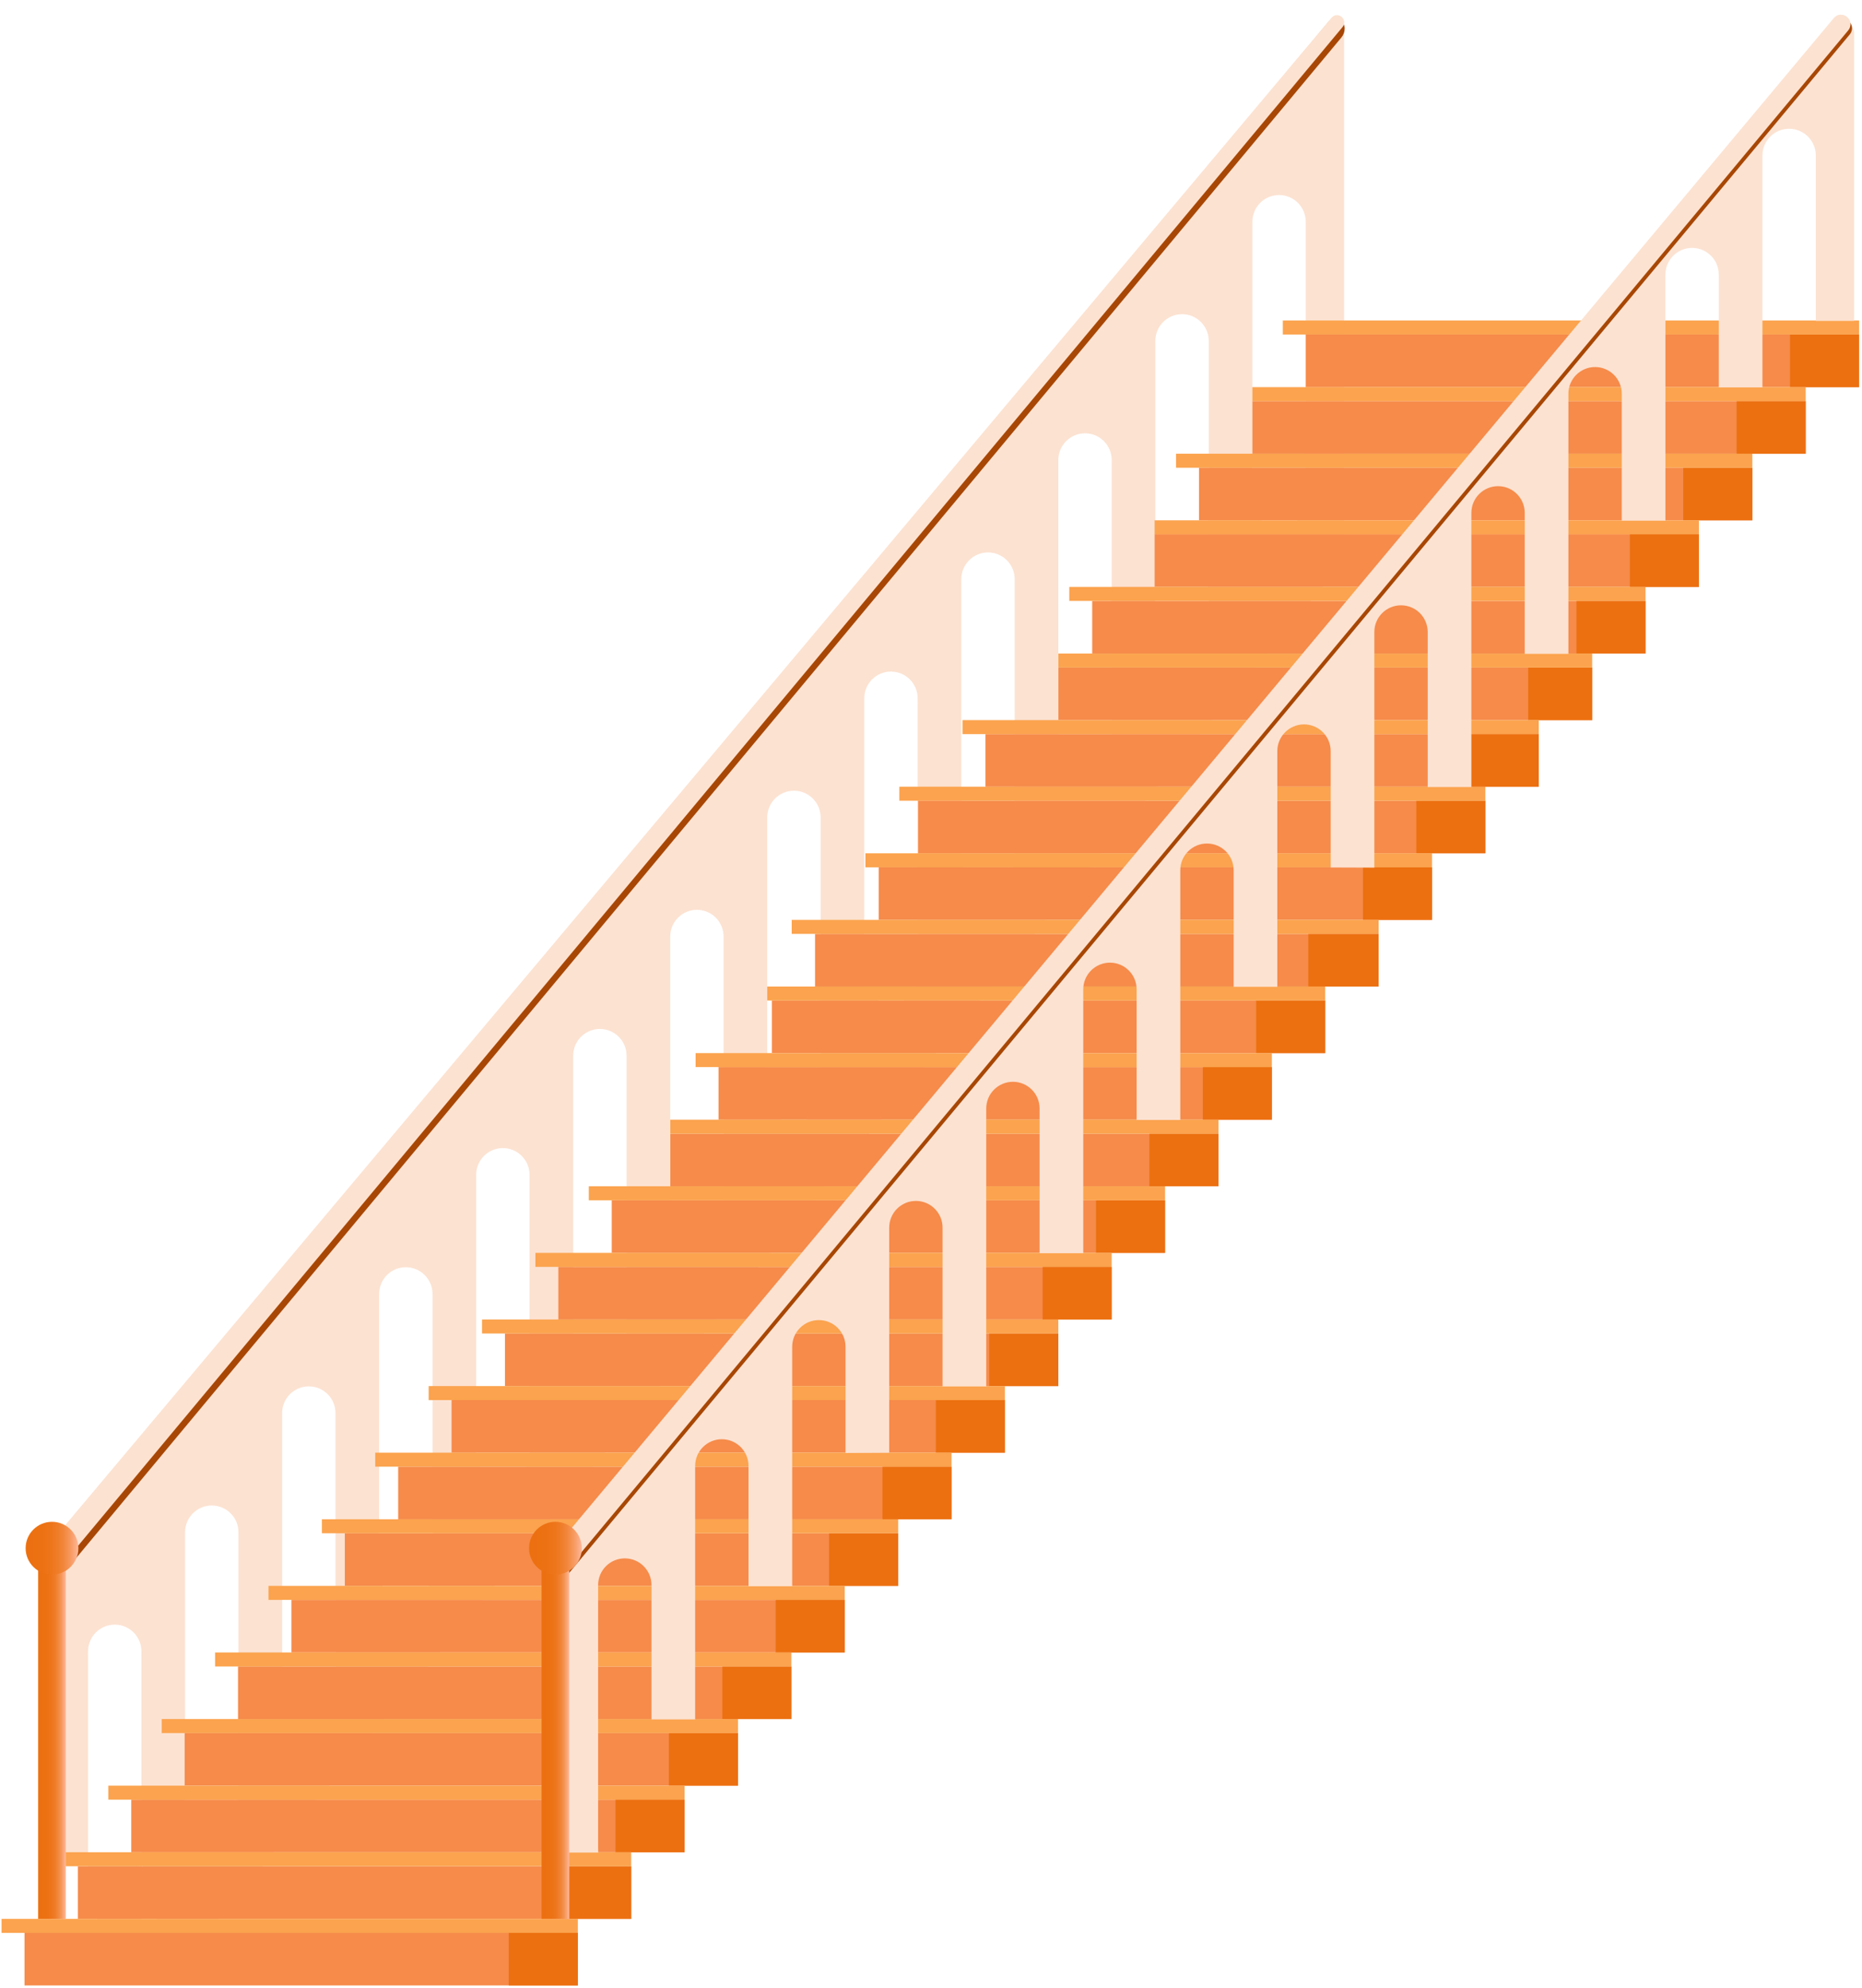 <?xml version="1.0" encoding="UTF-8"?> <svg xmlns="http://www.w3.org/2000/svg" width="580" height="619" viewBox="0 0 580 619" fill="none"> <path d="M19.758 486.012L413.356 8.051C415.145 5.878 418.672 7.143 418.672 9.958V174.55L53.397 615.104L44.056 578.907H19.758V486.012ZM390.113 155.867C390.113 160.463 393.84 164.178 398.424 164.178C403.007 164.178 406.734 160.451 406.734 155.867V69.036C406.734 64.44 403.007 60.725 398.424 60.725C393.84 60.725 390.113 64.452 390.113 69.036V155.867ZM359.89 192.96C359.89 197.556 363.617 201.27 368.2 201.27C372.784 201.27 376.511 197.544 376.511 192.96V106.129C376.511 101.532 372.784 97.818 368.2 97.818C363.617 97.818 359.89 101.545 359.89 106.129V192.96ZM329.667 230.052C329.667 234.649 333.393 238.363 337.977 238.363C342.561 238.363 346.288 234.636 346.288 230.052V143.221C346.288 138.625 342.561 134.911 337.977 134.911C333.393 134.911 329.667 138.637 329.667 143.221V230.052ZM299.444 267.145C299.444 271.741 303.17 275.456 307.754 275.456C312.338 275.456 316.064 271.729 316.064 267.145V180.314C316.064 175.718 312.338 172.004 307.754 172.004C303.17 172.004 299.444 175.73 299.444 180.314V267.145ZM269.22 304.238C269.22 308.834 272.947 312.548 277.531 312.548C282.115 312.548 285.841 308.822 285.841 304.238V217.407C285.841 212.81 282.115 209.096 277.531 209.096C272.947 209.096 269.22 212.823 269.22 217.407V304.238ZM238.997 341.331C238.997 345.927 242.724 349.641 247.308 349.641C251.891 349.641 255.618 345.914 255.618 341.331V254.499C255.618 249.903 251.891 246.189 247.308 246.189C242.724 246.189 238.997 249.916 238.997 254.499V341.331ZM208.774 378.423C208.774 383.019 212.501 386.734 217.084 386.734C221.668 386.734 225.395 383.007 225.395 378.423V291.592C225.395 286.996 221.668 283.282 217.084 283.282C212.501 283.282 208.774 287.008 208.774 291.592V378.423ZM178.551 415.516C178.551 420.112 182.277 423.826 186.861 423.826C191.445 423.826 195.172 420.1 195.172 415.516V328.685C195.172 324.089 191.445 320.374 186.861 320.374C182.277 320.374 178.551 324.101 178.551 328.685V415.516ZM148.327 452.609C148.327 457.205 152.054 460.919 156.638 460.919C161.222 460.919 164.948 457.192 164.948 452.609V365.777C164.948 361.181 161.222 357.467 156.638 357.467C152.054 357.467 148.327 361.194 148.327 365.777V452.609ZM118.104 489.701C118.104 494.298 121.831 498.012 126.415 498.012C130.999 498.012 134.725 494.285 134.725 489.701V402.87C134.725 398.274 130.999 394.56 126.415 394.56C121.831 394.56 118.104 398.286 118.104 402.87V489.701ZM87.881 526.794C87.881 531.39 91.608 535.104 96.192 535.104C100.775 535.104 104.502 531.378 104.502 526.794V439.963C104.502 435.367 100.775 431.652 96.192 431.652C91.608 431.652 87.881 435.379 87.881 439.963V526.794ZM57.658 563.887C57.658 568.483 61.385 572.197 65.968 572.197C70.552 572.197 74.279 568.471 74.279 563.887V477.056C74.279 472.459 70.552 468.745 65.968 468.745C61.385 468.745 57.658 472.472 57.658 477.056V563.887ZM27.435 578.907C27.435 583.503 31.161 609.29 35.745 609.29C40.329 609.29 44.056 605.563 44.056 600.979V514.148C44.056 509.552 40.329 505.838 35.745 505.838C31.161 505.838 27.435 509.564 27.435 514.148V578.907Z" fill="#FCE2D1"></path> <path d="M406.736 104.166H579.094V120.538H406.736V104.166Z" fill="#F68B4A"></path> <path d="M557.578 104.166H579.094V120.538H557.578V104.166Z" fill="#EC7010"></path> <path d="M399.593 99.793H579.094V104.154H399.593V99.793Z" fill="#FBA34E"></path> <path d="M390.103 124.899H562.461V141.271H390.103V124.899Z" fill="#F68B4A"></path> <path d="M540.946 124.899H562.461V141.271H540.946V124.899Z" fill="#EC7010"></path> <path d="M390.103 120.539H562.461V124.899H390.103V120.539Z" fill="#FBA34E"></path> <path d="M373.482 145.631H545.84V162.004H373.482V145.631Z" fill="#F68B4A"></path> <path d="M524.325 145.631H545.84V162.004H524.325V145.631Z" fill="#EC7010"></path> <path d="M366.339 141.271H545.84V145.631H366.339V141.271Z" fill="#FBA34E"></path> <path d="M359.669 166.364H529.207V182.737H359.669V166.364Z" fill="#F68B4A"></path> <path d="M507.692 166.364H529.207V182.737H507.692V166.364Z" fill="#EC7010"></path> <path d="M359.669 162.004H529.207V166.364H359.669V162.004Z" fill="#FBA34E"></path> <path d="M340.216 187.109H512.574V203.481H340.216V187.109Z" fill="#F68B4A"></path> <path d="M491.059 187.109H512.574V203.481H491.059V187.109Z" fill="#EC7010"></path> <path d="M333.073 182.736H512.574V187.097H333.073V182.736Z" fill="#FBA34E"></path> <path d="M329.686 207.842H495.953V224.214H329.686V207.842Z" fill="#F68B4A"></path> <path d="M476.024 207.842H495.953V224.214H476.024V207.842Z" fill="#EC7010"></path> <path d="M329.686 203.481H495.953V207.842H329.686V203.481Z" fill="#FBA34E"></path> <path d="M306.962 228.575H479.32V244.947H306.962V228.575Z" fill="#F68B4A"></path> <path d="M457.805 228.575H479.32V244.947H457.805V228.575Z" fill="#EC7010"></path> <path d="M299.819 224.214H479.32V228.575H299.819V224.214Z" fill="#FBA34E"></path> <path d="M285.981 249.307H462.684V265.68H285.981V249.307Z" fill="#F68B4A"></path> <path d="M441.168 249.307H462.684V265.68H441.168V249.307Z" fill="#EC7010"></path> <path d="M280.134 244.947H462.684V249.307H280.134V244.947Z" fill="#FBA34E"></path> <path d="M273.704 270.04H446.062V286.412H273.704V270.04Z" fill="#F68B4A"></path> <path d="M424.547 270.04H446.062V286.412H424.547V270.04Z" fill="#EC7010"></path> <path d="M269.569 265.68H446.062V270.04H269.569V265.68Z" fill="#FBA34E"></path> <path d="M253.885 290.785H429.43V307.157H253.885V290.785Z" fill="#F68B4A"></path> <path d="M407.517 290.785H429.43V307.157H407.517V290.785Z" fill="#EC7010"></path> <path d="M246.611 286.412H429.43V290.772H246.611V286.412Z" fill="#FBA34E"></path> <path d="M240.439 311.518H412.797V327.89H240.439V311.518Z" fill="#F68B4A"></path> <path d="M391.282 311.518H412.797V327.89H391.282V311.518Z" fill="#EC7010"></path> <path d="M238.993 307.157H412.797V311.517H238.993V307.157Z" fill="#FBA34E"></path> <path d="M223.818 332.25H396.176V348.623H223.818V332.25Z" fill="#F68B4A"></path> <path d="M374.661 332.25H396.176V348.623H374.661V332.25Z" fill="#EC7010"></path> <path d="M216.675 327.89H396.176V332.25H216.675V327.89Z" fill="#FBA34E"></path> <path d="M208.799 352.983H379.543V369.355H208.799V352.983Z" fill="#F68B4A"></path> <path d="M358.028 352.983H379.543V369.355H358.028V352.983Z" fill="#EC7010"></path> <path d="M208.799 348.623H379.543V352.983H208.799V348.623Z" fill="#FBA34E"></path> <path d="M190.552 373.716H362.91V390.088H190.552V373.716Z" fill="#F68B4A"></path> <path d="M341.395 373.716H362.91V390.088H341.395V373.716Z" fill="#EC7010"></path> <path d="M183.409 369.355H362.91V373.716H183.409V369.355Z" fill="#FBA34E"></path> <path d="M173.919 394.46H346.277V410.833H173.919V394.46Z" fill="#F68B4A"></path> <path d="M324.762 394.46H346.277V410.833H324.762V394.46Z" fill="#EC7010"></path> <path d="M166.776 390.088H346.277V394.448H166.776V390.088Z" fill="#FBA34E"></path> <path d="M157.298 415.193H329.656V431.566H157.298V415.193Z" fill="#F68B4A"></path> <path d="M308.141 415.193H329.656V431.566H308.141V415.193Z" fill="#EC7010"></path> <path d="M150.155 410.833H329.656V415.193H150.155V410.833Z" fill="#FBA34E"></path> <path d="M140.665 435.926H313.023V452.298H140.665V435.926Z" fill="#F68B4A"></path> <path d="M291.508 435.926H313.023V452.298H291.508V435.926Z" fill="#EC7010"></path> <path d="M133.523 431.565H313.023V435.926H133.523V431.565Z" fill="#FBA34E"></path> <path d="M124.033 456.659H296.391V473.031H124.033V456.659Z" fill="#F68B4A"></path> <path d="M274.875 456.659H296.391V473.031H274.875V456.659Z" fill="#EC7010"></path> <path d="M116.89 452.298H296.391V456.659H116.89V452.298Z" fill="#FBA34E"></path> <path d="M107.411 477.403H279.77V493.776H107.411V477.403Z" fill="#F68B4A"></path> <path d="M258.254 477.403H279.77V493.776H258.254V477.403Z" fill="#EC7010"></path> <path d="M100.269 473.031H279.77V477.391H100.269V473.031Z" fill="#FBA34E"></path> <path d="M90.779 498.136H263.137V514.509H90.779V498.136Z" fill="#F68B4A"></path> <path d="M241.621 498.136H263.137V514.509H241.621V498.136Z" fill="#EC7010"></path> <path d="M83.636 493.776H263.137V498.136H83.636V493.776Z" fill="#FBA34E"></path> <path d="M74.142 518.869H246.5V535.242H74.142V518.869Z" fill="#F68B4A"></path> <path d="M224.985 518.869H246.5V535.242H224.985V518.869Z" fill="#EC7010"></path> <path d="M66.999 514.509H246.5V518.869H66.999V514.509Z" fill="#FBA34E"></path> <path d="M57.521 539.602H229.879V555.974H57.521V539.602Z" fill="#F68B4A"></path> <path d="M208.364 539.602H229.879V555.974H208.364V539.602Z" fill="#EC7010"></path> <path d="M50.378 535.241H229.879V539.601H50.378V535.241Z" fill="#FBA34E"></path> <path d="M40.888 560.334H213.246V576.707H40.888V560.334Z" fill="#F68B4A"></path> <path d="M191.731 560.334H213.246V576.707H191.731V560.334Z" fill="#EC7010"></path> <path d="M33.745 555.974H213.246V560.334H33.745V555.974Z" fill="#FBA34E"></path> <path d="M24.255 581.079H196.613V597.452H24.255V581.079Z" fill="#F68B4A"></path> <path d="M175.098 581.079H196.613V597.452H175.098V581.079Z" fill="#EC7010"></path> <path d="M17.113 576.707H196.613V581.067H17.113V576.707Z" fill="#FBA34E"></path> <path d="M7.634 601.812H179.992V618.184H7.634V601.812Z" fill="#F68B4A"></path> <path d="M158.477 601.812H179.992V618.184H158.477V601.812Z" fill="#EC7010"></path> <path d="M0.491 597.452H179.992V601.812H0.491V597.452Z" fill="#FBA34E"></path> <path d="M176.699 479.143L574.023 8.788C575.226 7.365 577.551 8.215 577.551 10.079V99.893H565.613V48.403C565.613 43.807 561.886 40.093 557.303 40.093C552.719 40.093 548.992 43.819 548.992 48.403V120.626H535.39V85.496C535.39 80.9 531.663 77.186 527.079 77.186C522.496 77.186 518.769 80.912 518.769 85.496V162.104H505.167V122.589C505.167 117.993 501.44 114.278 496.856 114.278C492.272 114.278 488.546 118.005 488.546 122.589V203.569H474.943V159.681C474.943 155.085 471.217 151.371 466.633 151.371C462.049 151.371 458.322 155.098 458.322 159.681V245.047H444.72V196.774C444.72 192.178 440.993 188.464 436.41 188.464C431.826 188.464 428.099 192.19 428.099 196.774V270.139L414.497 270.09V233.854C414.497 229.258 410.77 225.544 406.186 225.544C401.603 225.544 397.876 229.271 397.876 233.854V307.244H384.274V270.947C384.274 266.351 380.547 262.636 375.963 262.636C371.379 262.636 367.653 266.363 367.653 270.947V348.71H354.05V308.04C354.05 303.443 350.324 299.729 345.74 299.729C341.156 299.729 337.43 303.456 337.43 308.04V390.188H323.827V345.132C323.827 340.536 320.101 336.822 315.517 336.822C310.933 336.822 307.206 340.548 307.206 345.132V431.653H293.604V382.225C293.604 377.629 289.877 373.914 285.294 373.914C280.71 373.914 276.983 377.641 276.983 382.225V452.311L263.381 452.398V419.33C263.381 414.734 259.654 411.02 255.07 411.02C250.487 411.02 246.76 414.746 246.76 419.33V493.876H233.158V456.423C233.158 451.827 229.431 448.112 224.847 448.112C220.263 448.112 216.537 451.839 216.537 456.423V535.342H202.934V493.515C202.934 488.919 199.208 485.205 194.624 485.205C190.04 485.205 186.313 488.932 186.313 493.515V575.23C186.313 575.441 186.326 576.608 186.351 576.82H176.699V530.609" fill="#FCE2D1"></path> <path d="M576.72 9.79C576.604 10.127 576.427 10.44 576.199 10.713L169.655 498.902L169.99 487.262L571.668 6.932C573.77 4.418 577.792 6.693 576.72 9.79Z" fill="#A84705"></path> <path d="M576.247 8.508C576.131 8.845 575.954 9.158 575.726 9.432L169.182 497.62L169.517 485.981L571.195 5.651C573.298 3.136 577.319 5.411 576.247 8.508Z" fill="#FCE2D1"></path> <path d="M418.859 8.856C418.859 9.88 418.501 10.871 417.846 11.657L19.214 490.521L19.549 478.881L413.701 6.985C415.45 4.892 418.859 6.128 418.859 8.856V8.856Z" fill="#A84705"></path> <path d="M418.721 6.976C418.721 7.501 418.537 8.009 418.201 8.412L19.214 487.419L19.55 475.78L414.755 5.53C416.104 3.925 418.721 4.879 418.721 6.976V6.976Z" fill="#FCE2D1"></path> <path d="M168.695 485.249H177.328V597.451H168.695V485.249Z" fill="url(#paint0_linear_1029_5)"></path> <path d="M11.882 482.965H20.516V597.451H11.882V482.965Z" fill="url(#paint1_linear_1029_5)"></path> <path d="M164.796 482.043C164.796 477.505 168.475 473.826 173.013 473.826C177.551 473.826 181.23 477.505 181.23 482.043C181.23 486.581 177.551 490.26 173.013 490.26C168.475 490.26 164.796 486.581 164.796 482.043Z" fill="url(#paint2_linear_1029_5)"></path> <path d="M7.983 482.043C7.983 477.505 11.662 473.826 16.201 473.826C20.739 473.826 24.418 477.505 24.418 482.043C24.418 486.581 20.739 490.26 16.201 490.26C11.662 490.26 7.983 486.581 7.983 482.043Z" fill="url(#paint3_linear_1029_5)"></path> <defs> <linearGradient id="paint0_linear_1029_5" x1="177.328" y1="541.35" x2="168.695" y2="541.35" gradientUnits="userSpaceOnUse"> <stop stop-color="#FFBA9D"></stop> <stop offset="0.01" stop-color="#FEB696"></stop> <stop offset="0.1" stop-color="#F9A372"></stop> <stop offset="0.19" stop-color="#F59353"></stop> <stop offset="0.29" stop-color="#F1863A"></stop> <stop offset="0.4" stop-color="#EF7C27"></stop> <stop offset="0.53" stop-color="#ED751A"></stop> <stop offset="0.69" stop-color="#EC7112"></stop> <stop offset="1" stop-color="#EC7010"></stop> </linearGradient> <linearGradient id="paint1_linear_1029_5" x1="20.516" y1="540.208" x2="11.882" y2="540.208" gradientUnits="userSpaceOnUse"> <stop stop-color="#FFBA9D"></stop> <stop offset="0.01" stop-color="#FEB696"></stop> <stop offset="0.1" stop-color="#F9A372"></stop> <stop offset="0.19" stop-color="#F59353"></stop> <stop offset="0.29" stop-color="#F1863A"></stop> <stop offset="0.4" stop-color="#EF7C27"></stop> <stop offset="0.53" stop-color="#ED751A"></stop> <stop offset="0.69" stop-color="#EC7112"></stop> <stop offset="1" stop-color="#EC7010"></stop> </linearGradient> <linearGradient id="paint2_linear_1029_5" x1="181.23" y1="482.029" x2="164.796" y2="482.029" gradientUnits="userSpaceOnUse"> <stop stop-color="#FFBA9D"></stop> <stop offset="0.01" stop-color="#FEB696"></stop> <stop offset="0.1" stop-color="#F9A372"></stop> <stop offset="0.19" stop-color="#F59353"></stop> <stop offset="0.29" stop-color="#F1863A"></stop> <stop offset="0.4" stop-color="#EF7C27"></stop> <stop offset="0.53" stop-color="#ED751A"></stop> <stop offset="0.69" stop-color="#EC7112"></stop> <stop offset="1" stop-color="#EC7010"></stop> </linearGradient> <linearGradient id="paint3_linear_1029_5" x1="24.418" y1="482.043" x2="7.983" y2="482.043" gradientUnits="userSpaceOnUse"> <stop stop-color="#FFBA9D"></stop> <stop offset="0.01" stop-color="#FEB696"></stop> <stop offset="0.1" stop-color="#F9A372"></stop> <stop offset="0.19" stop-color="#F59353"></stop> <stop offset="0.29" stop-color="#F1863A"></stop> <stop offset="0.4" stop-color="#EF7C27"></stop> <stop offset="0.53" stop-color="#ED751A"></stop> <stop offset="0.69" stop-color="#EC7112"></stop> <stop offset="1" stop-color="#EC7010"></stop> </linearGradient> </defs> </svg> 